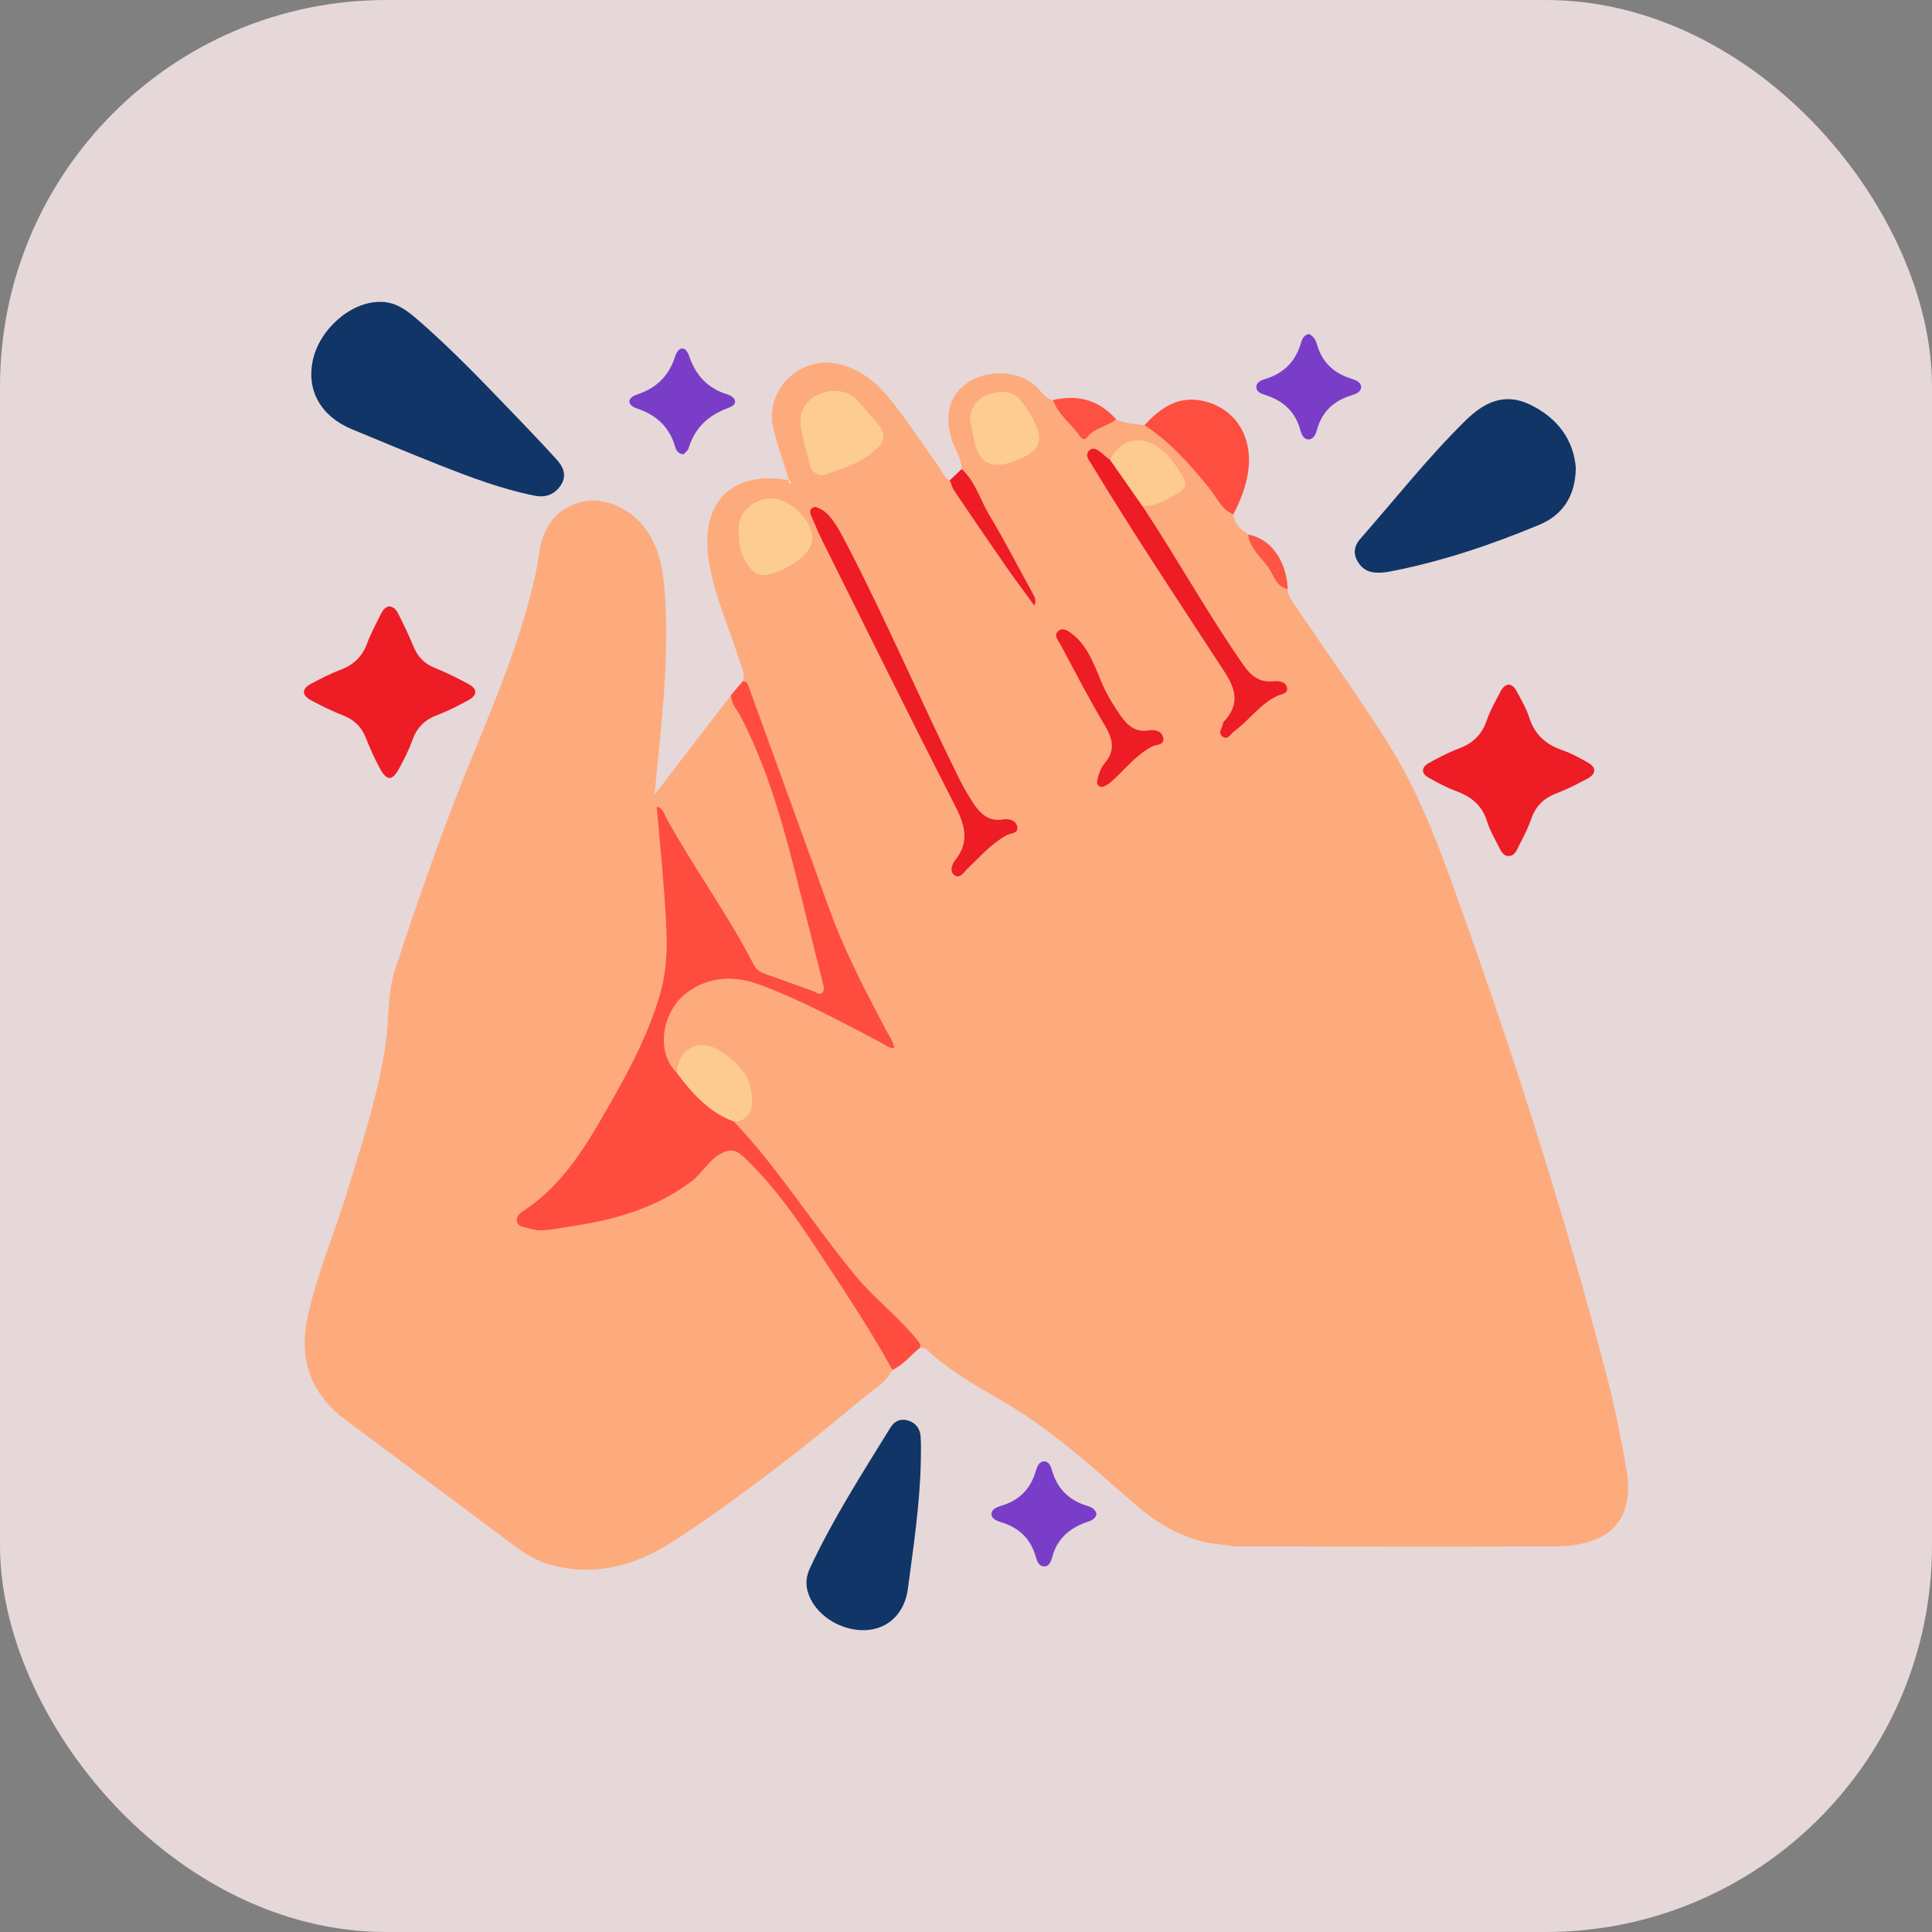 <svg width="80" height="80" viewBox="0 0 80 80" fill="none" xmlns="http://www.w3.org/2000/svg">
<rect x="0" y="0" width="80" height="80" fill="#808080" stroke="none"/>
<rect width="80" height="80" rx="16" fill="#FFECEF" fill-opacity="0.8"/>
<g clip-path="url(#clip0_9514_6283)">
<path d="M51.071 21.3C51.109 21.632 51.29 21.867 51.566 22.039C51.606 22.073 51.646 22.108 51.685 22.142L51.681 22.132C51.751 22.72 52.219 23.069 52.525 23.509C52.749 23.83 52.837 24.299 53.321 24.392C53.321 24.668 53.484 24.869 53.629 25.082C54.899 26.949 56.212 28.788 57.423 30.692C58.576 32.502 59.379 34.497 60.105 36.508C62.558 43.303 64.773 50.176 66.581 57.175C66.883 58.342 67.107 59.529 67.328 60.714C67.731 62.871 66.739 64.018 64.405 64.031C60.03 64.054 55.656 64.038 51.281 64.034C51.045 64.034 50.811 63.975 50.576 63.956C49.172 63.84 48.027 63.17 46.987 62.275C45.338 60.855 43.736 59.364 41.868 58.231C40.668 57.502 39.412 56.868 38.383 55.889C38.32 55.828 38.203 55.825 38.11 55.797C38.136 55.639 38.031 55.547 37.944 55.439C37.196 54.519 36.237 53.793 35.483 52.889C33.727 50.787 32.283 48.436 30.392 46.439C30.891 46.402 31.112 46.132 31.129 45.632C31.167 44.606 30.558 43.995 29.785 43.506C28.951 42.979 28.106 43.428 28.027 44.416C27.095 43.489 27.479 41.836 28.428 41.121C29.376 40.408 30.434 40.397 31.472 40.783C33.215 41.431 34.852 42.322 36.497 43.187C36.662 43.274 36.802 43.425 37.032 43.393C36.989 43.101 36.823 42.901 36.705 42.677C35.849 41.048 34.989 39.421 34.362 37.684C33.26 34.634 32.15 31.587 31.044 28.539C30.991 28.393 30.975 28.218 30.766 28.205C30.856 27.872 30.688 27.586 30.596 27.288C30.166 25.913 29.548 24.59 29.34 23.153C28.992 20.768 30.34 19.463 32.663 19.884C32.679 19.932 32.693 19.978 32.709 20.025C32.723 20.016 32.75 19.998 32.749 19.997C32.725 19.956 32.698 19.916 32.671 19.876C32.455 19.179 32.209 18.49 32.031 17.784C31.62 16.148 33.139 14.676 34.768 15.084C35.753 15.331 36.439 15.975 37.023 16.734C37.675 17.58 38.261 18.476 38.885 19.343C39.022 19.532 39.092 19.776 39.325 19.889C39.385 20.033 39.422 20.194 39.508 20.321C40.217 21.37 40.93 22.416 41.653 23.458C42.024 23.995 42.418 24.515 42.831 25.084C42.913 24.854 42.851 24.735 42.782 24.611C42.178 23.518 41.611 22.405 40.968 21.337C40.584 20.699 40.394 19.943 39.82 19.419C39.806 18.949 39.512 18.574 39.39 18.139C39.106 17.122 39.323 16.347 40.074 15.843C40.903 15.288 42.108 15.337 42.836 15.943C43.088 16.154 43.248 16.483 43.604 16.566C43.812 17.182 44.356 17.549 44.706 18.06C44.773 18.158 44.912 18.255 44.998 18.136C45.304 17.709 45.846 17.677 46.221 17.371C46.59 17.541 46.997 17.537 47.387 17.612C48.47 18.308 49.299 19.263 50.101 20.252C50.399 20.621 50.58 21.107 51.071 21.3ZM47.298 20.946C47.884 20.964 48.358 20.665 48.832 20.384C49.035 20.264 49.143 20.043 49.012 19.821C48.669 19.241 48.307 18.666 47.665 18.363C47.013 18.053 46.281 18.354 45.971 19.047C45.909 19 45.844 18.954 45.784 18.904C45.589 18.741 45.341 18.463 45.128 18.631C44.847 18.852 45.154 19.12 45.269 19.355C45.277 19.373 45.292 19.387 45.303 19.405C46.93 22.094 48.675 24.709 50.39 27.343C50.923 28.162 51.566 28.937 50.661 29.895C50.649 29.909 50.639 29.93 50.638 29.949C50.62 30.133 50.41 30.339 50.612 30.496C50.837 30.671 50.95 30.396 51.095 30.292C51.719 29.842 52.16 29.169 52.87 28.826C53.041 28.744 53.332 28.736 53.295 28.497C53.251 28.216 52.954 28.189 52.717 28.212C52.154 28.264 51.806 27.992 51.495 27.548C49.999 25.408 48.739 23.12 47.298 20.946ZM33.765 20.992C33.522 21.024 33.508 21.173 33.595 21.372C33.738 21.697 33.868 22.031 34.027 22.348C35.846 25.998 37.648 29.658 39.506 33.288C39.924 34.104 40.19 34.818 39.552 35.62C39.412 35.796 39.298 36.103 39.538 36.255C39.76 36.396 39.914 36.112 40.063 35.971C40.579 35.483 41.046 34.939 41.681 34.59C41.853 34.494 42.192 34.526 42.116 34.216C42.051 33.958 41.772 33.891 41.526 33.932C40.94 34.029 40.59 33.697 40.308 33.27C40.079 32.926 39.873 32.562 39.69 32.191C38.102 28.98 36.697 25.681 35.043 22.501C34.841 22.113 34.641 21.727 34.36 21.391C34.205 21.203 34.013 21.069 33.765 20.991V20.992ZM34.627 16.193C33.722 16.186 33.065 16.812 33.157 17.568C33.225 18.13 33.397 18.679 33.539 19.232C33.628 19.578 33.895 19.736 34.216 19.632C34.98 19.382 35.743 19.122 36.343 18.533C36.651 18.231 36.635 17.941 36.404 17.644C36.126 17.287 35.815 16.958 35.521 16.613C35.257 16.304 34.903 16.213 34.625 16.194L34.627 16.193ZM31.774 23.796C32.145 23.723 32.566 23.533 32.96 23.255C33.611 22.793 33.771 22.37 33.49 21.765C33.142 21.019 32.274 20.519 31.663 20.673C31.028 20.832 30.623 21.246 30.588 21.854C30.55 22.494 30.707 23.147 31.182 23.645C31.299 23.769 31.486 23.823 31.774 23.798V23.796ZM45.633 32.592C45.855 32.527 46.014 32.379 46.173 32.229C46.659 31.767 47.087 31.241 47.697 30.917C47.878 30.822 48.261 30.873 48.161 30.514C48.089 30.257 47.803 30.204 47.56 30.244C47.027 30.333 46.695 30.047 46.42 29.66C46.136 29.256 45.879 28.842 45.673 28.383C45.343 27.65 45.115 26.843 44.46 26.302C44.283 26.156 44.047 25.951 43.826 26.125C43.604 26.302 43.828 26.532 43.922 26.706C44.517 27.824 45.099 28.951 45.747 30.039C46.079 30.596 46.192 31.076 45.744 31.6C45.573 31.8 45.496 32.051 45.436 32.302C45.398 32.459 45.462 32.572 45.635 32.591L45.633 32.592ZM40.171 17.317C40.233 17.636 40.289 17.965 40.359 18.288C40.54 19.13 41.037 19.414 41.849 19.141C43.156 18.703 43.325 18.214 42.574 17.026C42.469 16.861 42.356 16.696 42.227 16.55C41.834 16.105 41.352 16.197 40.876 16.367C40.444 16.523 40.24 16.869 40.171 17.314V17.317Z" fill="#FDAB7C"/>
<path d="M36.952 56.727C36.686 57.262 36.158 57.537 35.73 57.897C33.261 59.977 30.709 61.951 28.017 63.736C26.534 64.718 24.938 65.252 23.131 64.879C22.498 64.748 21.933 64.478 21.42 64.097C19.054 62.337 16.695 60.566 14.326 58.81C12.814 57.69 12.346 56.203 12.762 54.409C13.151 52.728 13.821 51.134 14.329 49.489C14.97 47.409 15.671 45.342 15.974 43.178C16.114 42.182 16.033 41.158 16.35 40.183C17.368 37.059 18.463 33.964 19.718 30.925C20.654 28.658 21.575 26.38 22.131 23.976C22.21 23.63 22.272 23.279 22.323 22.927C22.495 21.748 23.066 21.045 24.081 20.78C24.945 20.554 26.058 21.013 26.685 21.839C27.412 22.793 27.497 23.925 27.555 25.054C27.686 27.634 27.363 30.192 27.102 32.908C28.215 31.459 29.241 30.124 30.267 28.787C30.281 29.145 30.533 29.4 30.686 29.693C31.876 31.999 32.523 34.485 33.143 36.983C33.448 38.21 33.758 39.434 34.061 40.661C34.098 40.812 34.172 40.995 34.042 41.111C33.923 41.215 33.786 41.072 33.663 41.028C33.029 40.804 32.399 40.574 31.765 40.352C31.537 40.272 31.34 40.182 31.218 39.942C30.14 37.845 28.739 35.939 27.602 33.877C27.51 33.709 27.479 33.469 27.193 33.393C27.301 34.634 27.423 35.831 27.507 37.032C27.602 38.394 27.726 39.782 27.35 41.106C26.8 43.038 25.8 44.783 24.795 46.509C23.987 47.896 23.074 49.216 21.693 50.124C21.539 50.226 21.347 50.367 21.417 50.605C21.477 50.812 21.688 50.792 21.853 50.851C22.388 51.043 22.917 50.888 23.436 50.815C25.308 50.55 27.112 50.078 28.657 48.903C29.082 48.579 29.327 48.077 29.805 47.796C30.187 47.571 30.446 47.576 30.79 47.9C32.027 49.063 32.986 50.44 33.91 51.848C34.961 53.452 36.032 55.043 36.954 56.726L36.952 56.727Z" fill="#FDAB7C"/>
<path d="M36.951 56.728C36.028 55.043 34.96 53.453 33.907 51.85C32.983 50.442 32.024 49.067 30.787 47.902C30.444 47.578 30.184 47.575 29.801 47.799C29.323 48.08 29.079 48.581 28.653 48.905C27.108 50.08 25.305 50.552 23.433 50.817C22.914 50.89 22.385 51.046 21.85 50.853C21.686 50.795 21.474 50.815 21.413 50.607C21.343 50.369 21.535 50.228 21.689 50.126C23.071 49.218 23.982 47.899 24.792 46.511C25.797 44.785 26.797 43.04 27.346 41.108C27.723 39.784 27.599 38.398 27.504 37.034C27.419 35.834 27.299 34.636 27.189 33.395C27.475 33.471 27.505 33.711 27.599 33.879C28.736 35.943 30.136 37.847 31.214 39.944C31.338 40.184 31.533 40.275 31.762 40.354C32.395 40.575 33.026 40.806 33.659 41.03C33.783 41.075 33.92 41.216 34.039 41.113C34.17 40.997 34.096 40.814 34.058 40.663C33.755 39.436 33.445 38.211 33.14 36.985C32.519 34.487 31.873 32.001 30.682 29.696C30.53 29.402 30.277 29.148 30.263 28.789C30.43 28.594 30.597 28.398 30.763 28.203C30.973 28.216 30.989 28.392 31.041 28.537C32.148 31.585 33.258 34.632 34.359 37.682C34.987 39.419 35.846 41.046 36.703 42.675C36.82 42.897 36.987 43.097 37.03 43.391C36.8 43.423 36.66 43.27 36.495 43.185C34.85 42.319 33.213 41.429 31.47 40.781C30.431 40.395 29.374 40.408 28.426 41.119C27.477 41.834 27.093 43.486 28.024 44.414C28.66 45.268 29.353 46.054 30.39 46.436C32.281 48.434 33.724 50.785 35.48 52.887C36.234 53.791 37.194 54.515 37.941 55.437C38.03 55.545 38.133 55.637 38.108 55.794C37.721 56.106 37.413 56.514 36.947 56.73L36.951 56.728Z" fill="#FE4D3E"/>
<path d="M15.723 12.501C16.322 12.486 16.776 12.794 17.204 13.161C18.817 14.544 20.262 16.095 21.734 17.622C22.174 18.08 22.607 18.543 23.034 19.01C23.322 19.325 23.487 19.685 23.225 20.087C22.976 20.469 22.604 20.617 22.145 20.526C20.781 20.256 19.487 19.764 18.2 19.258C16.987 18.78 15.783 18.275 14.577 17.776C13.305 17.251 12.698 16.201 12.944 14.961C13.203 13.658 14.513 12.497 15.723 12.501Z" fill="#103566"/>
<path d="M65.251 19.383C65.229 20.601 64.661 21.348 63.724 21.737C61.717 22.571 59.658 23.265 57.514 23.673C57.341 23.706 57.16 23.717 56.984 23.711C56.617 23.698 56.352 23.516 56.184 23.189C56.016 22.858 56.109 22.558 56.33 22.309C57.767 20.674 59.115 18.959 60.669 17.428C61.426 16.682 62.27 16.238 63.335 16.744C64.499 17.298 65.159 18.216 65.253 19.383H65.251Z" fill="#103566"/>
<path d="M38.127 60.59C38.084 62.335 37.822 64.061 37.593 65.789C37.455 66.83 36.754 67.46 35.842 67.5C34.774 67.546 33.708 66.83 33.446 65.909C33.348 65.563 33.395 65.238 33.541 64.927C34.491 62.896 35.699 61.011 36.874 59.109C37.036 58.847 37.284 58.731 37.587 58.817C37.906 58.906 38.092 59.147 38.119 59.463C38.151 59.836 38.127 60.216 38.127 60.592V60.59Z" fill="#103566"/>
<path d="M62.46 28.344C62.64 28.363 62.737 28.498 62.81 28.636C62.992 28.985 63.202 29.331 63.319 29.704C63.543 30.409 63.999 30.825 64.685 31.06C65.055 31.187 65.407 31.381 65.749 31.575C66.112 31.781 66.099 32.04 65.741 32.235C65.326 32.462 64.901 32.678 64.459 32.846C63.943 33.043 63.596 33.362 63.413 33.891C63.284 34.263 63.103 34.618 62.921 34.969C62.816 35.172 62.729 35.458 62.451 35.446C62.216 35.434 62.124 35.179 62.025 34.99C61.863 34.674 61.682 34.358 61.579 34.021C61.381 33.375 60.954 33.005 60.341 32.777C59.936 32.626 59.548 32.423 59.171 32.211C58.832 32.023 58.843 31.773 59.177 31.589C59.574 31.37 59.979 31.156 60.401 30.998C60.979 30.784 61.36 30.425 61.562 29.831C61.7 29.423 61.924 29.042 62.121 28.655C62.192 28.517 62.287 28.383 62.46 28.345V28.344Z" fill="#EE1C25"/>
<path d="M16.112 25.109C16.326 25.122 16.427 25.284 16.503 25.438C16.723 25.879 16.939 26.324 17.127 26.781C17.303 27.212 17.586 27.491 18.021 27.664C18.495 27.853 18.956 28.085 19.407 28.329C19.767 28.524 19.778 28.783 19.408 28.985C18.992 29.21 18.572 29.434 18.129 29.598C17.609 29.791 17.268 30.109 17.081 30.636C16.935 31.044 16.739 31.436 16.53 31.816C16.234 32.351 16.02 32.349 15.722 31.802C15.506 31.403 15.32 30.985 15.153 30.563C14.975 30.111 14.682 29.812 14.226 29.633C13.769 29.452 13.322 29.236 12.889 29.003C12.508 28.798 12.465 28.534 12.881 28.313C13.281 28.101 13.686 27.89 14.108 27.731C14.645 27.529 14.998 27.191 15.198 26.649C15.355 26.226 15.575 25.824 15.776 25.417C15.845 25.274 15.938 25.144 16.111 25.109H16.112Z" fill="#EE1C25"/>
<path d="M51.07 21.299C50.581 21.105 50.4 20.621 50.1 20.251C49.3 19.262 48.469 18.308 47.387 17.611C48.057 16.88 48.812 16.353 49.871 16.615C51.286 16.966 51.991 18.284 51.62 19.867C51.502 20.367 51.312 20.843 51.069 21.297L51.07 21.299Z" fill="#FE4E3F"/>
<path d="M28.314 18.809C28.079 18.807 27.998 18.641 27.959 18.506C27.719 17.68 27.184 17.183 26.374 16.913C25.95 16.772 25.968 16.472 26.374 16.338C27.187 16.072 27.698 15.567 27.96 14.749C28.084 14.362 28.379 14.29 28.533 14.738C28.808 15.541 29.297 16.078 30.119 16.331C30.442 16.429 30.613 16.724 30.177 16.883C29.341 17.186 28.773 17.702 28.514 18.56C28.484 18.66 28.373 18.736 28.311 18.807L28.314 18.809Z" fill="#7A3DC8"/>
<path d="M54.209 13.832C54.384 13.919 54.48 14.08 54.528 14.245C54.739 14.991 55.216 15.451 55.949 15.678C56.125 15.734 56.365 15.812 56.359 16.042C56.352 16.234 56.132 16.32 55.971 16.368C55.238 16.587 54.749 17.034 54.536 17.785C54.487 17.96 54.407 18.2 54.171 18.194C53.971 18.189 53.887 17.971 53.844 17.812C53.634 17.033 53.121 16.582 52.374 16.349C52.215 16.299 52.008 16.22 52.024 16.002C52.039 15.828 52.215 15.748 52.362 15.704C53.139 15.472 53.644 14.985 53.871 14.197C53.915 14.042 53.998 13.857 54.212 13.832H54.209Z" fill="#7A3DC8"/>
<path d="M45.405 62.688C45.369 62.871 45.223 62.952 45.077 63C44.321 63.249 43.77 63.689 43.563 64.5C43.524 64.654 43.438 64.872 43.224 64.862C43.019 64.853 42.941 64.643 42.897 64.483C42.681 63.711 42.185 63.244 41.426 63.022C41.266 62.974 41.048 62.882 41.055 62.685C41.061 62.496 41.272 62.406 41.436 62.358C42.2 62.138 42.681 61.655 42.898 60.888C42.944 60.729 43.028 60.517 43.228 60.512C43.436 60.507 43.516 60.728 43.56 60.883C43.781 61.649 44.265 62.128 45.023 62.355C45.186 62.404 45.358 62.485 45.404 62.688H45.405Z" fill="#7A3DC8"/>
<path d="M39.824 19.42C40.395 19.944 40.586 20.699 40.971 21.337C41.614 22.404 42.183 23.519 42.785 24.611C42.854 24.737 42.916 24.854 42.834 25.084C42.421 24.516 42.029 23.995 41.656 23.459C40.933 22.419 40.22 21.371 39.511 20.321C39.425 20.194 39.389 20.034 39.328 19.89C39.493 19.732 39.658 19.575 39.824 19.418V19.42Z" fill="#EE1C25"/>
<path d="M46.222 17.369C45.847 17.674 45.306 17.706 44.999 18.134C44.914 18.254 44.774 18.157 44.707 18.058C44.356 17.547 43.813 17.18 43.605 16.564C44.633 16.328 45.516 16.561 46.222 17.369Z" fill="#FE5142"/>
<path d="M53.32 24.392C52.836 24.3 52.748 23.83 52.524 23.509C52.218 23.07 51.749 22.719 51.68 22.133C52.613 22.299 53.274 23.209 53.32 24.392Z" fill="#FE5544"/>
<path d="M51.685 22.142C51.646 22.107 51.606 22.072 51.566 22.039C51.606 22.074 51.646 22.109 51.685 22.142Z" fill="#FE5544"/>
<path d="M33.765 20.988C34.013 21.066 34.205 21.201 34.361 21.388C34.64 21.725 34.842 22.112 35.043 22.498C36.698 25.677 38.101 28.978 39.691 32.188C39.875 32.559 40.08 32.923 40.308 33.268C40.591 33.693 40.94 34.027 41.526 33.93C41.772 33.889 42.052 33.955 42.117 34.214C42.193 34.523 41.855 34.492 41.682 34.587C41.047 34.936 40.58 35.481 40.064 35.968C39.914 36.11 39.761 36.394 39.538 36.253C39.298 36.1 39.413 35.792 39.553 35.617C40.191 34.814 39.924 34.101 39.507 33.285C37.649 29.654 35.845 25.996 34.027 22.346C33.868 22.028 33.738 21.695 33.595 21.369C33.508 21.171 33.524 21.022 33.765 20.99V20.988Z" fill="#EE1C25"/>
<path d="M47.3 20.945C48.742 23.119 50.003 25.408 51.497 27.547C51.808 27.991 52.154 28.263 52.719 28.21C52.956 28.188 53.254 28.215 53.297 28.496C53.334 28.733 53.043 28.742 52.872 28.825C52.16 29.168 51.719 29.84 51.097 30.29C50.952 30.395 50.839 30.67 50.614 30.495C50.411 30.338 50.622 30.132 50.639 29.947C50.641 29.928 50.65 29.908 50.663 29.893C51.57 28.936 50.925 28.16 50.392 27.342C48.677 24.708 46.934 22.093 45.305 19.403C45.295 19.386 45.281 19.372 45.271 19.354C45.157 19.119 44.85 18.851 45.13 18.63C45.343 18.462 45.589 18.741 45.786 18.903C45.846 18.954 45.911 18.999 45.973 19.046C46.414 19.678 46.857 20.312 47.299 20.944L47.3 20.945Z" fill="#EE1C25"/>
<path d="M34.626 16.189C34.904 16.207 35.256 16.299 35.521 16.608C35.815 16.953 36.126 17.282 36.404 17.639C36.636 17.936 36.652 18.226 36.344 18.528C35.743 19.119 34.98 19.377 34.216 19.627C33.894 19.731 33.629 19.573 33.54 19.226C33.398 18.675 33.225 18.125 33.157 17.562C33.065 16.807 33.722 16.181 34.627 16.188L34.626 16.189Z" fill="#FDCC90"/>
<path d="M31.777 23.793C31.49 23.818 31.303 23.764 31.185 23.64C30.71 23.142 30.553 22.489 30.591 21.849C30.628 21.241 31.031 20.827 31.666 20.668C32.278 20.516 33.146 21.014 33.494 21.76C33.775 22.365 33.614 22.788 32.963 23.25C32.571 23.529 32.149 23.718 31.777 23.791V23.793Z" fill="#FDCC90"/>
<path d="M45.634 32.59C45.461 32.571 45.398 32.458 45.436 32.301C45.496 32.05 45.574 31.799 45.744 31.599C46.191 31.076 46.079 30.596 45.747 30.039C45.099 28.951 44.516 27.824 43.921 26.706C43.827 26.532 43.603 26.301 43.826 26.125C44.045 25.952 44.283 26.155 44.459 26.301C45.115 26.843 45.342 27.649 45.672 28.383C45.879 28.84 46.136 29.256 46.42 29.659C46.693 30.048 47.027 30.332 47.56 30.244C47.804 30.204 48.089 30.256 48.16 30.514C48.26 30.872 47.878 30.82 47.697 30.917C47.087 31.241 46.658 31.766 46.172 32.228C46.014 32.379 45.855 32.525 45.633 32.592L45.634 32.59Z" fill="#EE1C25"/>
<path d="M40.172 17.314C40.24 16.869 40.443 16.522 40.877 16.368C41.353 16.196 41.834 16.106 42.228 16.55C42.358 16.696 42.469 16.86 42.574 17.026C43.325 18.212 43.157 18.703 41.85 19.141C41.038 19.413 40.541 19.129 40.359 18.289C40.289 17.965 40.234 17.636 40.172 17.317V17.314Z" fill="#FDCC90"/>
<path d="M30.393 46.437C29.356 46.054 28.662 45.27 28.027 44.414C28.107 43.426 28.951 42.977 29.785 43.504C30.558 43.995 31.168 44.605 31.13 45.63C31.111 46.13 30.892 46.399 30.393 46.437Z" fill="#FDCB90"/>
<path d="M47.302 20.942C46.861 20.31 46.418 19.676 45.977 19.044C46.286 18.351 47.018 18.05 47.671 18.36C48.312 18.663 48.674 19.238 49.017 19.817C49.149 20.04 49.041 20.261 48.838 20.381C48.363 20.661 47.888 20.961 47.304 20.943L47.302 20.942Z" fill="#FDCB90"/>
<path d="M32.672 19.875C32.699 19.915 32.726 19.954 32.75 19.996C32.75 19.996 32.724 20.015 32.71 20.024C32.694 19.977 32.68 19.929 32.664 19.883L32.672 19.877V19.875Z" fill="#FEFEFE"/>
</g>
<defs>
<clipPath id="clip0_9514_6283">
<rect width="54.83" height="55" fill="white" transform="translate(12.586 12.5)"/>
</clipPath>
</defs>
</svg>
